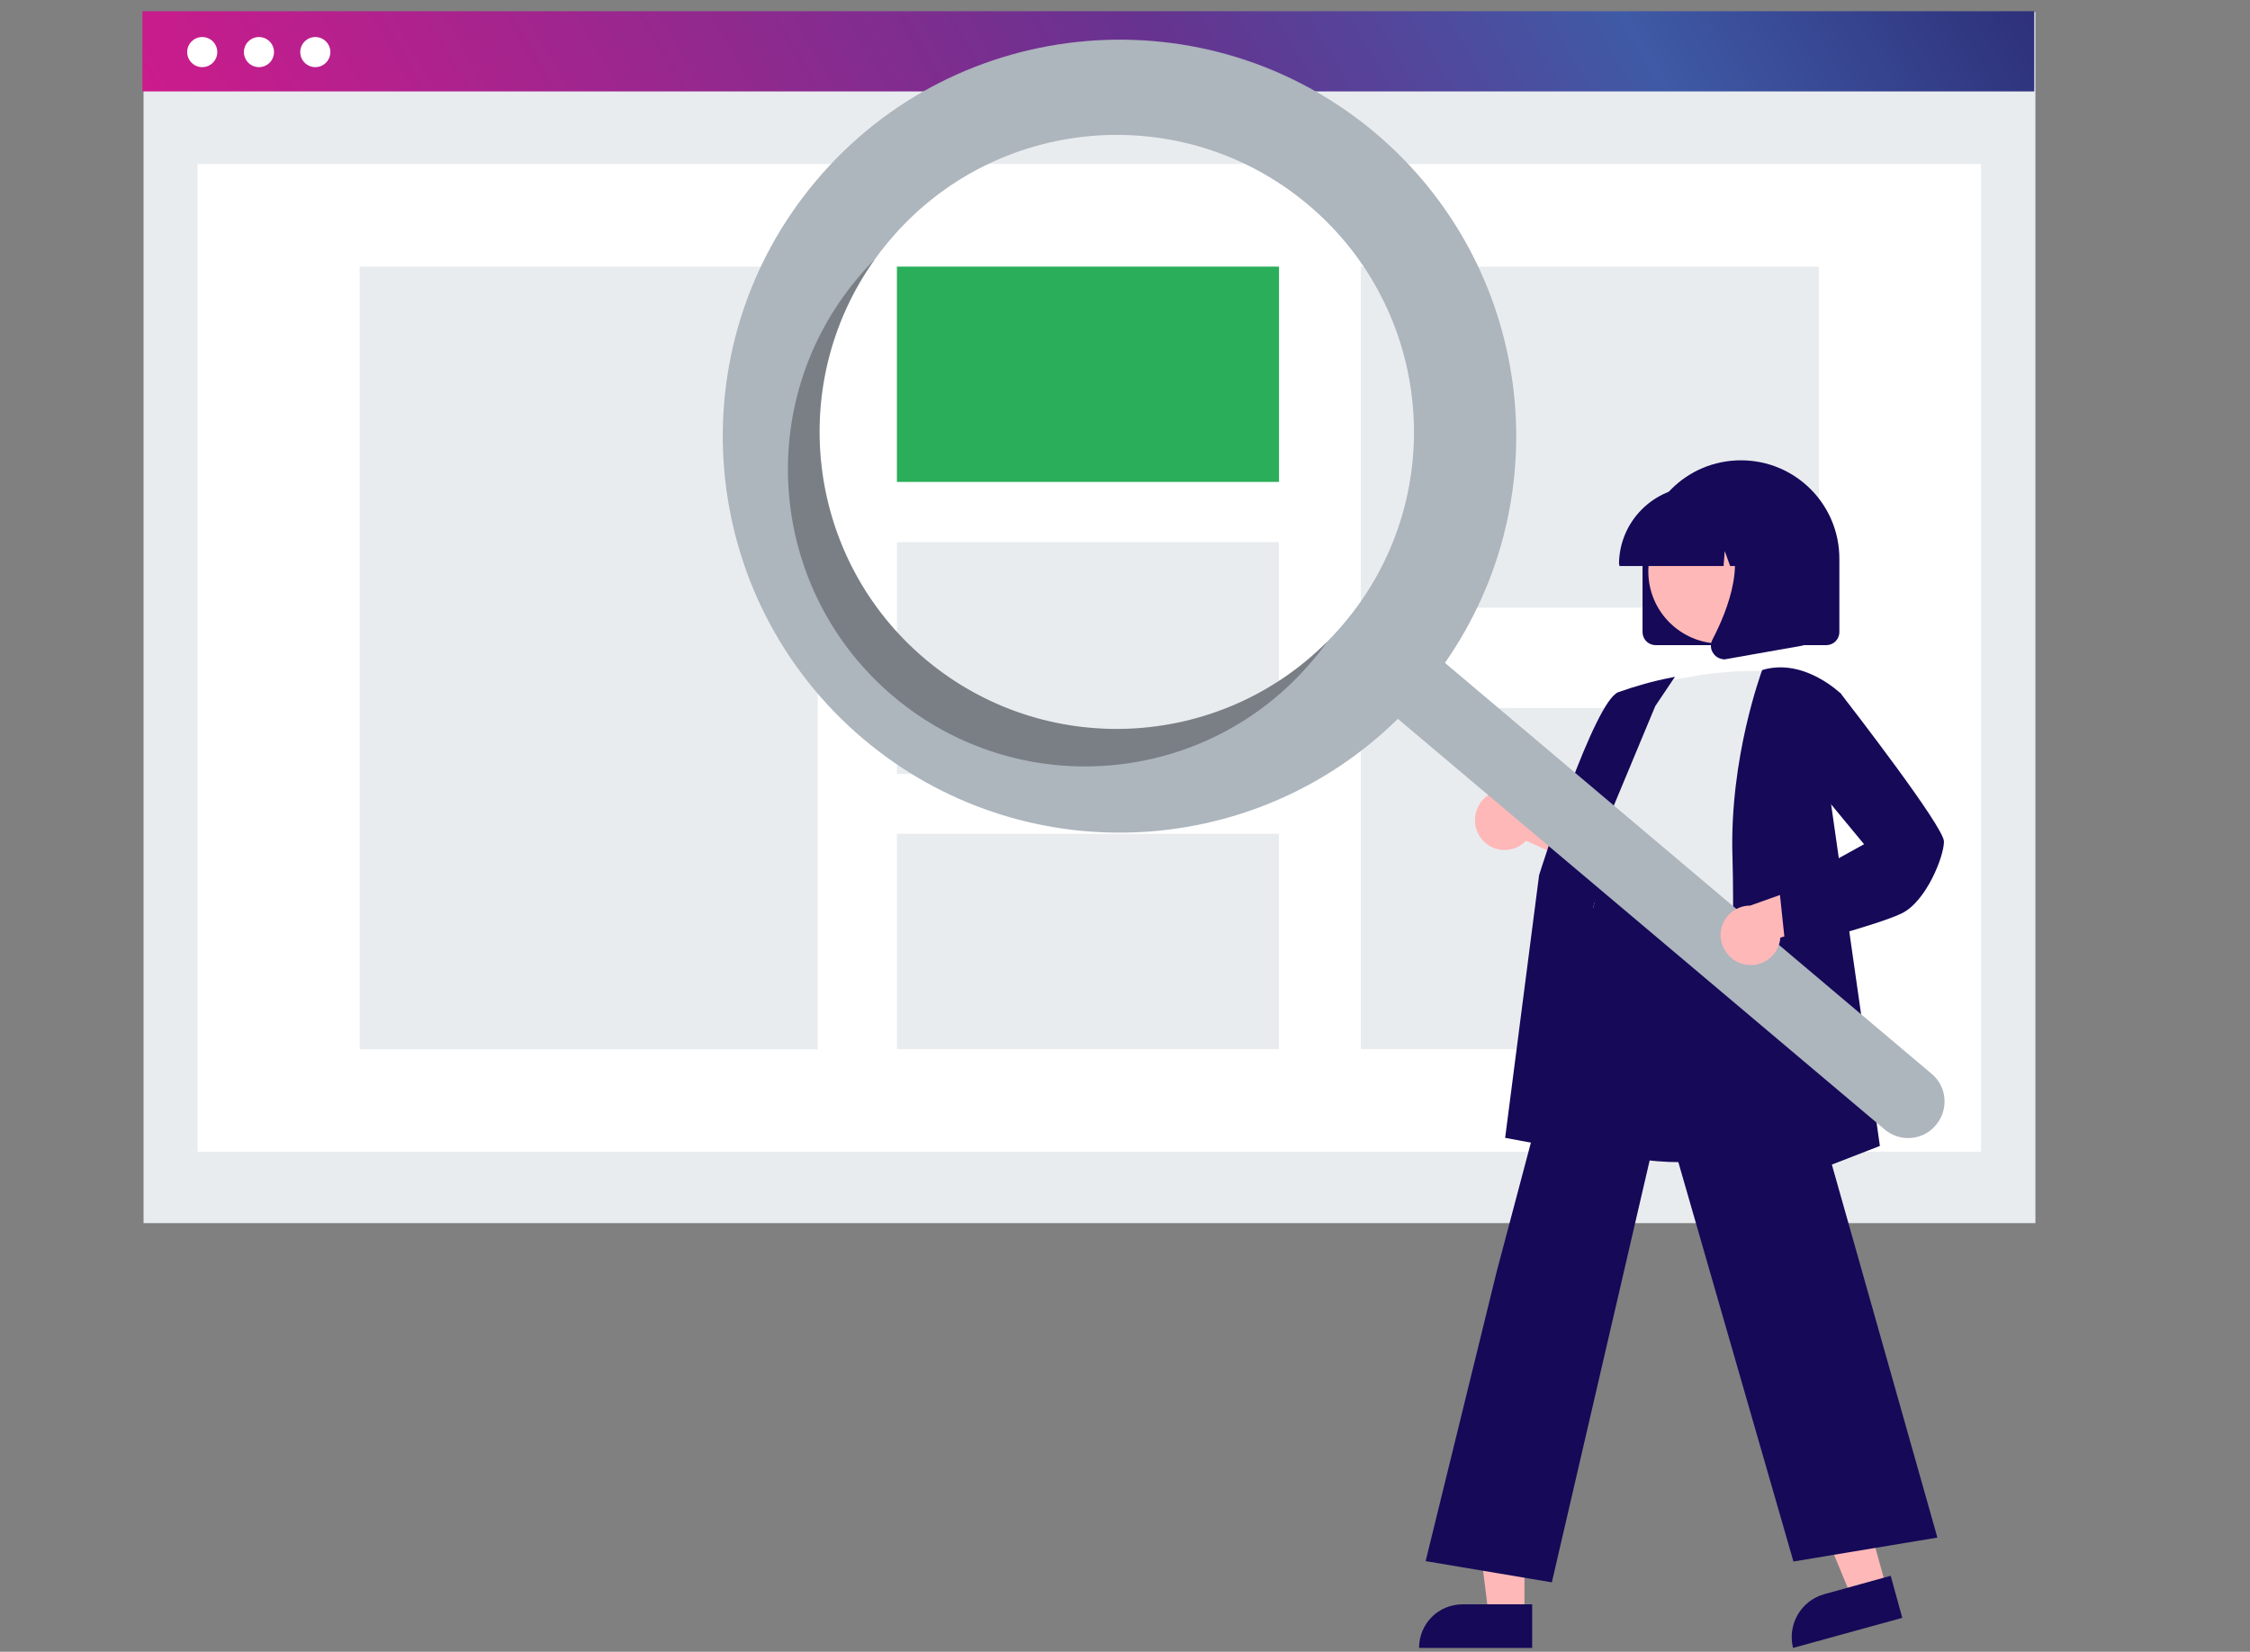<svg version="1.1" id="a2525de1-ea14-4c9e-818b-1d269b9a5d3c" xmlns="http://www.w3.org/2000/svg" x="0" y="0" viewBox="0 0 583 428.1" xml:space="preserve"><rect x="0" y="0" width="583" height="428.1" fill="#808080" stroke="none"/><style type="text/css">.st0{fill:#e9ecef}.st1{fill:#fff}.st4{fill:#150958}.st5{fill:#ffb8b8}</style><path class="st0" d="M37.2 3.1h490.2V317H37.2z"/><path class="st1" d="M51.2 42.5h462.1v256H51.2z"/><linearGradient id="SVGID_1_" gradientUnits="userSpaceOnUse" x1="93.704" y1="121.993" x2="470.337" y2="-95.456"><stop offset="0" stop-color="#cc1b8c"/><stop offset=".541" stop-color="#663390"/><stop offset=".787" stop-color="#3f5aa6"/><stop offset="1" stop-color="#2e307a"/></linearGradient><path fill="url(#SVGID_1_)" d="M36.9 2.9h490.2v20.8H36.9z"/><circle class="st1" cx="52.4" cy="13.5" r="3.9"/><circle class="st1" cx="67.1" cy="13.5" r="3.9"/><circle class="st1" cx="81.7" cy="13.5" r="3.9"/><path class="st0" d="M93.2 69.1h118.7V272H93.2z"/><path fill="#2aae59" d="M232.4 69.1h99v55.8h-99z"/><path class="st0" d="M232.4 140.5h99v60.1h-99zm0 75.6h99v55.8h-99zm120.2-147h118.7v88.4H352.6zm0 114.4h118.7v88.4H352.6z"/><path class="st4" d="M425.6 163.8v-19c0-14.1 11.4-25.5 25.5-25.5s25.5 11.4 25.5 25.5v19c0 1.9-1.5 3.4-3.4 3.4H429c-1.9 0-3.4-1.5-3.4-3.4z"/><path class="st5" d="M488.8 411.5l-9 2.5-13.9-33.5 13.3-3.7z"/><path class="st4" d="M472.6 413.2l17.3-4.8 3 10.9-28.3 7.8c-1.5-6 2-12.2 8-13.9z"/><path class="st5" d="M395 418.4h-9.3l-4.5-36H395z"/><path class="st4" d="M379 415.8h18v11.3h-29.3c0-6.3 5-11.3 11.3-11.3z"/><path class="st5" d="M383.7 217.2c2.5 3.4 7.3 4.1 10.7 1.6.4-.3.7-.6 1-.9l24.8 11.2-2.3-14-23.2-8.5c-3.3-2.7-8.1-2.2-10.8 1-2.2 2.8-2.3 6.8-.2 9.6z"/><path class="st4" d="M435.3 301.2c-7.8 0-15.9-1.2-22.6-4.6-7.3-3.6-12.7-10.1-15-17.9-3.5-11.2.9-22.2 5.2-32.8 2.7-6.6 5.2-12.8 5.8-18.9l.2-2.2c1-9.8 1.9-18.2 6.8-21.4 2.5-1.6 5.9-1.7 10.4-.3l41.9 13.6-1.5 79.5-.3.1c-.2 0-15 4.9-30.9 4.9z"/><path class="st0" d="M425.4 178.2s20.6-6.1 36.5-3.8c0 0-9.1 50.2-6.1 67 3 16.7-52.9 6.5-41.5-9.5l3.8-19s-7.6-7.6-.8-16.7l8.1-18z"/><path class="st4" d="M415.3 299.6l-25.3-4.7 8.8-68.1c.6-1.9 14.3-45 20.5-47.4 4.5-1.6 9.1-2.9 13.8-3.8l.9-.2-5.1 7.6-20.2 48.5 6.6 68.1z"/><path class="st4" d="M402.1 410.1l-32.7-5.5 18.4-75L415 227l.3 1.8c0 .1 2.6 13.5 40.5 7.6l.3-.1.1.3L502 398.5l-37.3 6.2-34-118-28.6 123.4z"/><path class="st4" d="M447.4 312.4v-.6c0-.6 2.3-64.2 1.5-89.8-.8-25.7 7.6-47.9 7.6-48.1l.1-.2.2-.1c10.7-3.1 20.1 6.1 20.2 6.2l.1.1-3.1 25.3 13.1 91.8-39.7 15.4z"/><circle class="st5" cx="445.8" cy="148.1" r="18.7"/><path class="st4" d="M419.5 146.3c0-11.1 9-20.2 20.2-20.2h3.8c11.1 0 20.2 9 20.2 20.2v.4h-8L453 139l-.5 7.7h-4.2l-1.4-3.9-.3 3.9h-27v-.4z"/><path class="st4" d="M444 169.4c-.8-1-.9-2.4-.3-3.6 4-7.7 9.7-21.8 2.2-30.6l-.5-.6h21.8v32.7l-19.8 3.5c-.2 0-.4.1-.6.1-1.2-.1-2.2-.6-2.8-1.5z"/><path d="M356.4 34.5C313-2.1 248.1 3.4 211.5 46.8S180.4 155 223.8 191.6c40.6 34.2 100.6 31.9 138.4-5.3l126.1 106.4c4 3.4 10 2.9 13.3-1.1 3.4-4 2.9-10-1.1-13.3L374.4 171.8c30.4-43.6 22.5-103.1-18-137.3zm-8.2 127.1c-27.4 32.5-76 36.6-108.5 9.2s-36.6-76-9.2-108.5 76-36.6 108.5-9.2c32.5 27.4 36.7 76 9.2 108.5z" fill="#adb5bd"/><path d="M239.7 170.8c-30.6-25.8-36.3-70.9-13.1-103.5-1.5 1.5-2.9 3-4.3 4.7-27.4 32.5-23.3 81.1 9.2 108.5 32.5 27.4 81.1 23.3 108.5-9.2 1.4-1.6 2.7-3.3 3.9-5-28.2 28.3-73.6 30.3-104.2 4.5z" opacity=".3"/><path class="st5" d="M451.8 249.9c4.1 1 8.3-1.5 9.3-5.6.1-.4.2-.9.2-1.3l26.2-7.3-10.7-9.3-23.3 8.3c-4.3 0-7.7 3.5-7.7 7.7.1 3.6 2.6 6.7 6 7.5z"/><path class="st4" d="M462.7 246.1l-1.6-15.2 21.9-12.1-14.3-17.3 2.3-19.4 5.8-2.5.2.2c2.7 3.5 26.7 34.5 26.7 38.3 0 3.9-4.6 15.5-10.9 18.6-6.1 3-28.8 8.9-29.8 9.2l-.3.2z"/></svg>